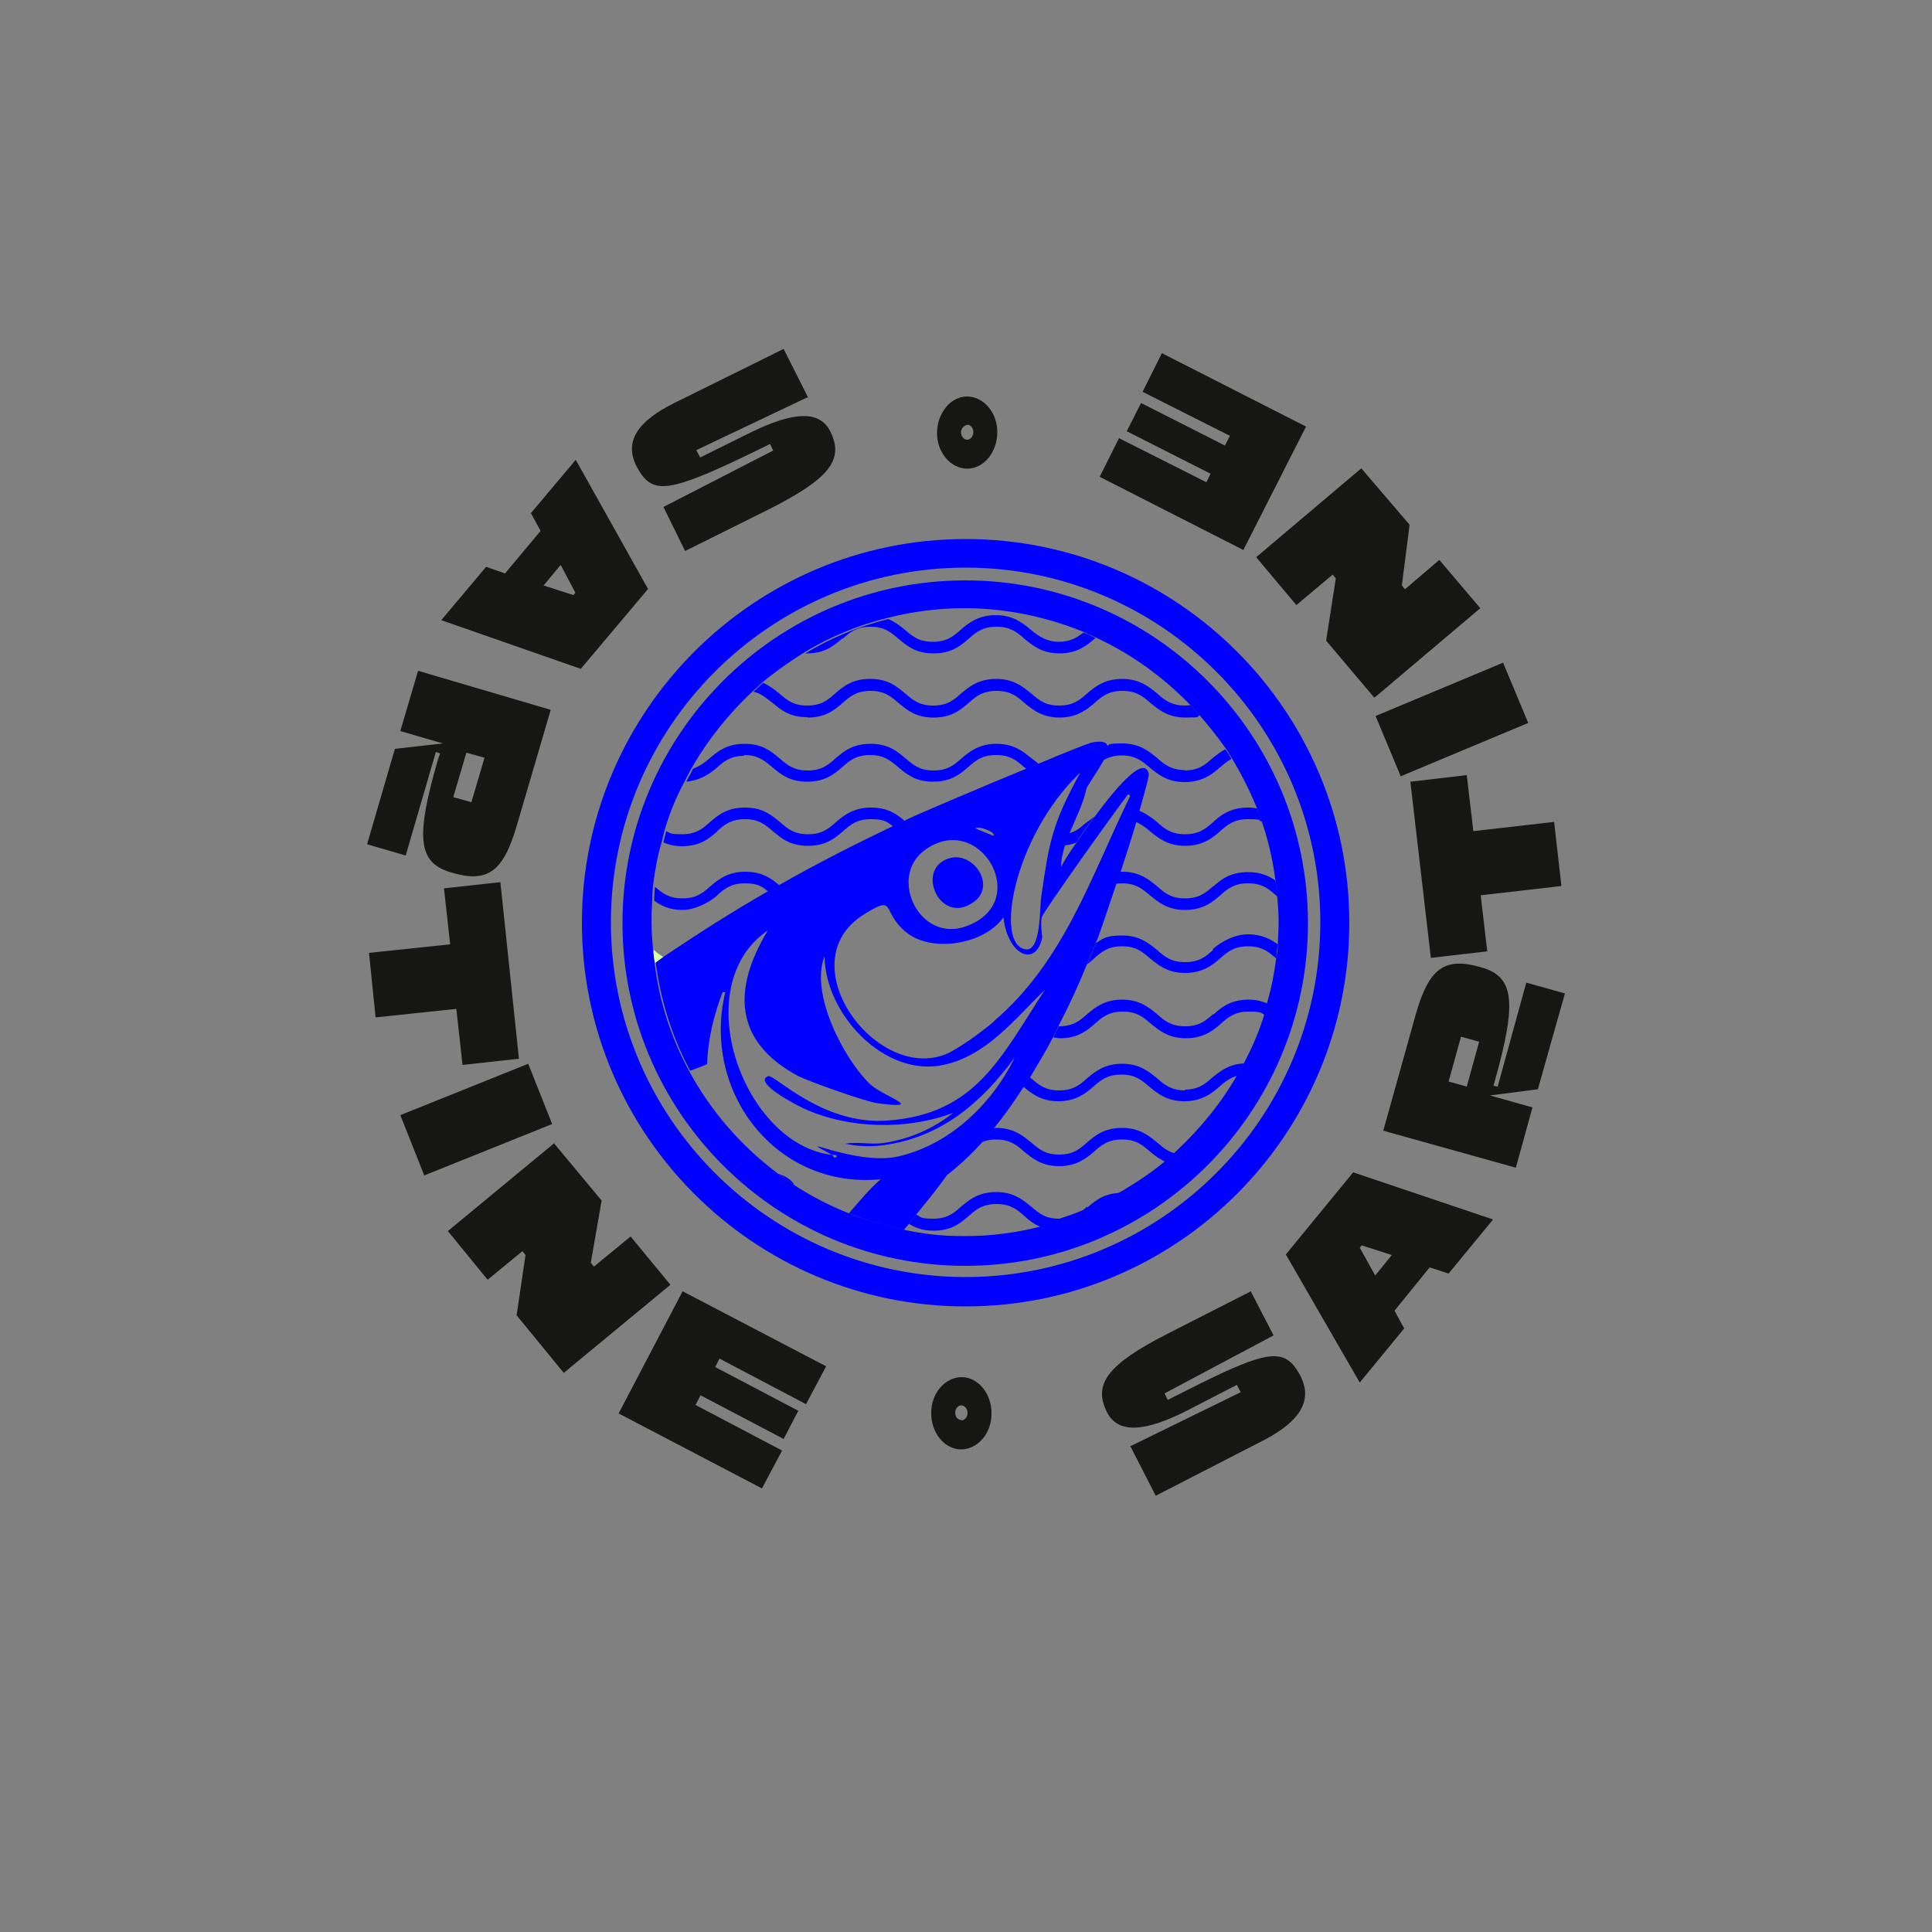 <?xml version="1.0" encoding="UTF-8"?>
<svg xmlns="http://www.w3.org/2000/svg" version="1.1" viewBox="0 0 500 500">
  <rect x="0" y="0" width="500" height="500" fill="#808080" stroke="none"/>
  <defs>
    <style>
      .cls-1 {
        fill: blue;
      }

      .cls-2 {
        fill: #161615;
      }

      .cls-3 {
        fill: #daffa2;
      }
    </style>
  </defs>
  <!-- Generator: Adobe Illustrator 28.7.1, SVG Export Plug-In . SVG Version: 1.2.0 Build 142)  -->
  <g>
    <g id="Calque_1">
      <g id="Calque_1-2" data-name="Calque_1">
        <g>
          <path class="cls-1" d="M218.1,165.3c1.9-1.7,3.6-3.1,7.2-3.1s5.2,1.4,7.2,3.1c2.2,1.8,4.4,3.8,9.1,3.8s7-2,9.1-3.8c1.9-1.7,3.6-3.1,7.2-3.1s5.3,1.4,7.2,3.1c2.2,1.8,4.6,3.8,9.1,3.8s7-2,9.1-3.8c0,0,.2-.1.2-.2-1.1-.5-2-1-3.1-1.4-1.7,1.3-3.4,2.4-6.4,2.4s-5.2-1.4-7.2-3.1c-2.2-1.8-4.6-3.8-9.1-3.8s-7,2-9.1,3.8c-1.9,1.7-3.6,3.1-7.2,3.1s-5.2-1.4-7.2-3.1c-1.2-1-2.5-2-4.3-2.8-7.7,1.9-14.9,4.9-21.5,8.9h.4c4.7,0,7-2,9.1-3.8h.1Z"/>
          <path class="cls-1" d="M209,185.7c4.7,0,7-2,9.1-3.8,1.9-1.7,3.6-3.1,7.2-3.1s5.2,1.4,7.2,3.1c2.2,1.8,4.4,3.8,9.1,3.8s7-2,9.1-3.8c1.9-1.7,3.6-3.1,7.2-3.1s5.3,1.4,7.2,3.1c2.2,1.8,4.6,3.8,9.1,3.8s7-2,9.1-3.8c1.9-1.7,3.6-3.1,7.2-3.1s5.2,1.4,7.2,3.1c2.2,1.8,4.6,3.8,9.1,3.8s2.6-.2,3.7-.6c-.7-.8-1.6-1.8-2.4-2.6-.5,0-.8.1-1.4.1-3.5,0-5.3-1.4-7.2-3.1-2.2-1.8-4.6-3.8-9.1-3.8s-7,2-9.1,3.8c-1.9,1.7-3.6,3.1-7.2,3.1s-5.2-1.4-7.2-3.1c-2.2-1.8-4.6-3.8-9.1-3.8s-7,2-9.1,3.8c-1.9,1.7-3.6,3.1-7.2,3.1s-5.2-1.4-7.2-3.1c-2.2-1.8-4.4-3.8-9.1-3.8s-7,2-9.1,3.8c-1.9,1.7-3.6,3.1-7.2,3.1s-5.2-1.4-7.2-3.1c-1.2-1-2.5-2-4.2-2.8-.8.7-1.7,1.6-2.5,2.3,2,.5,3.2,1.6,4.8,2.8,2.2,1.8,4.4,3.8,9.1,3.8h.1Z"/>
          <path class="cls-1" d="M192.6,195.4c3.5,0,5.2,1.4,7.2,3.1,2.2,1.8,4.4,3.8,9.1,3.8s7-2,9.1-3.8c1.9-1.7,3.6-3.1,7.2-3.1s5.2,1.4,7.2,3.1c2.2,1.8,4.4,3.8,9.1,3.8s7-2,9.1-3.8c1.9-1.7,3.6-3.1,7.2-3.1s5.3,1.4,7.2,3.1c.1.1.4.2.6.5,1.1-.5,2.2-1,3.2-1.3-.6-.5-1.2-1-1.8-1.4-2.2-1.8-4.6-3.8-9.1-3.8s-7,2-9.1,3.8c-1.9,1.7-3.6,3.1-7.2,3.1s-5.2-1.4-7.2-3.1c-2.2-1.8-4.4-3.8-9.1-3.8s-7,2-9.1,3.8c-1.9,1.7-3.6,3.1-7.2,3.1s-5.2-1.4-7.2-3.1c-2.2-1.8-4.4-3.8-9.1-3.8s-7,2-9.1,3.8c-1.3,1.1-2.5,2-4.2,2.6-.6,1.1-1.2,2.3-1.8,3.4,3.8-.4,6-2,7.9-3.6,1.9-1.7,3.6-3.1,7.2-3.1h-.1Z"/>
          <path class="cls-1" d="M306.7,199.3c-3.5,0-5.3-1.4-7.2-3.1-2.2-1.8-4.6-3.8-9.1-3.8s-2.9.4-4.1.7c.2,1-.1,2.3-1,3.8,1.3-.8,2.8-1.4,5-1.4,3.5,0,5.2,1.4,7.2,3.1,2.2,1.8,4.6,3.8,9.1,3.8s7.1-2,9.1-3.8c1-.8,1.9-1.6,3-2.2-.5-.8-1-1.8-1.6-2.5-1.3.7-2.4,1.6-3.4,2.4-1.9,1.7-3.6,3.1-7.2,3.1h0Z"/>
          <path class="cls-1" d="M313.9,212.8c-1.9,1.7-3.6,3.1-7.2,3.1s-5.3-1.4-7.2-3.1c-1.3-1.1-2.8-2.2-4.7-3-.2,1-.6,1.9-.8,2.9,1.3.6,2.4,1.4,3.6,2.4,2.2,1.8,4.6,3.8,9.1,3.8s7.1-2,9.1-3.8c1.9-1.7,3.6-3.1,7.2-3.1s2.5.2,3.6.7c-.4-1.2-.8-2.3-1.3-3.5-.7-.1-1.4-.2-2.3-.2-4.7,0-7.1,2-9.1,3.8Z"/>
          <path class="cls-1" d="M276.7,215.6c-.5,1.1-.8,2.2-1.2,3.2,1.1-.1,2.2-.4,3-.7,1.4-2.2,3.1-4.6,4.8-6.8-.7.5-1.4,1.1-2.2,1.6-1.4,1.2-2.6,2.3-4.6,2.8h.1Z"/>
          <path class="cls-1" d="M185.6,215.1c1.9-1.7,3.6-3.1,7.2-3.1s5.2,1.4,7.2,3.1c2.2,1.8,4.4,3.8,9.1,3.8s7-2,9.1-3.8c1.9-1.7,3.6-3.1,7.2-3.1s4.3.8,5.8,1.9c1-.5,2-1,3-1.4-2-1.7-4.3-3.5-8.8-3.5s-7,2-9.1,3.8c-1.9,1.7-3.6,3.1-7.2,3.1s-5.2-1.4-7.2-3.1c-2.2-1.8-4.4-3.8-9.1-3.8s-7,2-9.1,3.8c-1.9,1.7-3.6,3.1-7.2,3.1s-3-.4-4.1-.8c-.2,1-.5,1.9-.7,2.9,1.3.6,2.9,1,4.8,1,4.7,0,7-2,9.1-3.8h0Z"/>
          <path class="cls-1" d="M185.6,231.7c1.9-1.7,3.6-3.1,7.2-3.1s4.6,1,6.1,2.2c1-.6,1.9-1.1,2.9-1.6-2-1.7-4.4-3.6-8.9-3.6s-7,2-9.1,3.8c-1.9,1.7-3.6,3.1-7.2,3.1s-5.2-1.4-7.1-3c-.1,1.2-.2,2.4-.2,3.6,1.8,1.3,4,2.4,7.3,2.4s7-2,9.1-3.8h-.1Z"/>
          <path class="cls-1" d="M313.9,229.4c-1.9,1.7-3.6,3.1-7.2,3.1s-5.3-1.4-7.2-3.1c-2.2-1.8-4.6-3.8-9.1-3.8s-.4,0-.5,0c-.4,1.1-.7,2.2-1.1,3.1.5,0,1-.1,1.6-.1,3.5,0,5.2,1.4,7.2,3.1,2.2,1.8,4.6,3.8,9.1,3.8s7.1-2,9.1-3.8c1.9-1.7,3.6-3.1,7.2-3.1s5.3,1.4,7.2,3.1c.1,0,.2.2.4.4,0-1.4-.4-2.8-.5-4.2-1.7-1.2-3.8-2.2-7.1-2.2-4.7,0-7.1,2-9.1,3.8h0Z"/>
          <path class="cls-1" d="M313.9,245.9c-1.9,1.7-3.6,3.1-7.2,3.1s-5.3-1.4-7.2-3.1c-2.2-1.8-4.6-3.8-9.1-3.8s-5.2,1-6.8,2c-.7,1.8-1.4,3.6-2.3,5.5.7-.5,1.3-1,1.9-1.6,1.9-1.7,3.6-3.1,7.2-3.1s5.2,1.4,7.2,3.1c2.2,1.8,4.6,3.8,9.1,3.8s7.1-2,9.1-3.8c1.9-1.7,3.6-3.1,7.2-3.1s5.3,1.4,7.2,3.1h.1c.1-1.2.2-2.4.4-3.6-1.8-1.3-4.1-2.6-7.7-2.6s-7.1,2-9.1,3.8v.2Z"/>
          <path class="cls-1" d="M313.9,262.5c-1.9,1.7-3.6,3.1-7.2,3.1s-5.3-1.4-7.2-3.1c-2.2-1.8-4.6-3.8-9.1-3.8s-7,2-9.1,3.8c-1.9,1.7-3.6,3.1-7.2,3.1s0,0-.1,0c-.5,1-1,1.9-1.4,2.9.6,0,1.1.2,1.7.2,4.7,0,7-2,9.1-3.8,1.9-1.7,3.6-3.1,7.2-3.1s5.2,1.4,7.2,3.1c2.2,1.8,4.6,3.8,9.1,3.8s7.1-2,9.1-3.8c1.9-1.7,3.6-3.1,7.2-3.1s3.1.4,4.3,1c.2-1,.5-2,.7-3-1.3-.6-3-1.1-5-1.1-4.7,0-7.1,2-9.1,3.8h-.1Z"/>
          <path class="cls-1" d="M306.7,282.2c-3.5,0-5.3-1.4-7.2-3.1-2.2-1.8-4.6-3.8-9.1-3.8s-7,2-9.1,3.8c-1.9,1.7-3.6,3.1-7.2,3.1s-5.2-1.4-7.2-3.1c-.1,0-.2-.2-.4-.4-.5.8-1.1,1.7-1.7,2.5h0c2.2,1.8,4.6,3.8,9.1,3.8s7-2,9.1-3.8c1.9-1.7,3.6-3.1,7.2-3.1s5.2,1.4,7.2,3.1c2.2,1.8,4.6,3.8,9.1,3.8s7.1-2,9.1-3.8c1.4-1.2,2.6-2.2,4.6-2.8.6-1.1,1.2-2.2,1.8-3.2-4,.2-6.2,2-8.3,3.7-1.9,1.7-3.6,3.1-7.2,3.1h.1Z"/>
          <path class="cls-1" d="M290.4,291.9c-4.7,0-7,2-9.1,3.8-1.9,1.7-3.6,3.1-7.2,3.1s-5.2-1.4-7.2-3.1c-2.2-1.8-4.6-3.8-9.1-3.8s-.4,0-.5,0c-1.1,1.3-2,2.5-3.1,3.7,1-.5,2.2-.7,3.6-.7,3.5,0,5.3,1.4,7.2,3.1,2.2,1.8,4.6,3.8,9.1,3.8s7-2,9.1-3.8c1.9-1.7,3.6-3.1,7.2-3.1s5.2,1.4,7.2,3.1c1.2,1.1,2.6,2,4.4,2.9.8-.7,1.7-1.6,2.5-2.3-2.2-.5-3.5-1.6-5-2.9-2.2-1.8-4.6-3.8-9.1-3.8Z"/>
          <path class="cls-1" d="M281.3,312.3c-1.9,1.7-3.6,3.1-7.2,3.1s-5.2-1.4-7.2-3.1c-2.2-1.8-4.6-3.8-9.1-3.8s-7,2-9.1,3.8c-1.9,1.7-3.6,3.1-7.2,3.1s-3.2-.5-4.4-1.1c-.6.8-1.2,1.6-1.9,2.4,1.6,1,3.5,1.8,6.4,1.8,4.7,0,7-2,9.1-3.8,1.9-1.7,3.6-3.1,7.2-3.1s5.3,1.4,7.2,3.1c1.2,1.1,2.6,2.2,4.4,2.9,7.7-1.9,15-4.9,21.6-8.9h-.6c-4.7,0-7,2-9.1,3.8v-.2Z"/>
          <path class="cls-1" d="M201.5,303.8c1.3,1,2.6,2,4.1,2.9-.7-1.4-2.5-2.4-4.1-2.9Z"/>
          <path class="cls-1" d="M249.9,139.5c-54.7,0-99.3,44.5-99.3,99.3s44.5,99.3,99.3,99.3,99.3-44.5,99.3-99.3-44.5-99.3-99.3-99.3h0ZM249.9,330.5c-50.6,0-91.8-41.2-91.8-91.8s41.2-91.8,91.8-91.8,91.8,41.2,91.8,91.8-41.2,91.8-91.8,91.8Z"/>
          <path class="cls-1" d="M338.5,238.9c0-49-39.8-88.7-88.7-88.7s-88.7,39.8-88.7,88.7,39.8,88.7,88.7,88.7,88.7-39.8,88.7-88.7h0ZM269.4,317.4c-6.2,1.6-12.8,2.5-19.6,2.5s-10.9-.6-16.2-1.7c-4.9-1-9.6-2.5-14.2-4.3-4.9-2-9.6-4.4-14-7.3-1.4-1-2.8-1.9-4.1-2.9-9.5-7.1-17.4-16.2-23-26.6-4.6-8.5-7.7-17.9-8.9-28-.1-1.1-.2-2.3-.4-3.4-.2-2.3-.4-4.7-.4-7.1s.1-3.8.2-5.8c0-1.2.1-2.4.2-3.6.5-4,1.2-7.8,2.3-11.5.2-1,.5-1.9.7-2.9,1.3-4.4,3.1-8.8,5.3-12.8.6-1.2,1.2-2.3,1.8-3.4,4.2-7.3,9.5-13.9,15.7-19.7.8-.7,1.7-1.6,2.5-2.3,3.5-2.9,7.1-5.4,10.9-7.8,6.6-4,13.8-7,21.5-8.9,6.4-1.6,13-2.5,19.8-2.5,10.8,0,21.1,2.2,30.6,6,1.1.5,2,1,3.1,1.4,9.2,4.2,17.6,10.2,24.6,17.4.8.8,1.6,1.7,2.4,2.6,2.4,2.8,4.7,5.6,6.8,8.6.6.8,1.1,1.7,1.6,2.5,2.5,4.1,4.7,8.4,6.5,12.8.5,1.2.8,2.3,1.3,3.5,1.7,4.8,2.9,9.8,3.6,15.1.2,1.4.4,2.8.5,4.2.2,2.3.4,4.6.4,6.8s-.1,4-.2,5.9c0,1.2-.1,2.4-.4,3.6-.5,4-1.2,7.7-2.3,11.4-.2,1-.5,2-.7,3-1.3,4.4-3.1,8.6-5.2,12.6-.6,1.1-1.1,2.2-1.8,3.2-4.2,7.4-9.6,14-15.8,19.8-.8.7-1.7,1.6-2.5,2.3-3.4,2.9-7.1,5.4-10.9,7.7-6.7,4-13.9,7-21.6,8.9l-.2.4Z"/>
        </g>
        <g>
          <path class="cls-3" d="M169.2,245.9h-.1c0,1.2.2,2.3.4,3.4.7-.5,1.4-1,2.2-1.6-.8-.5-1.7-1.1-2.4-1.8Z"/>
          <path class="cls-2" d="M209,102.8l-28.8,13.7,1,1.9,12.5-6.2c11.8-5.9,18.5-6,21.2-.5,3.6,7.3-.2,12.2-16.1,20.2l-21.5,10.7-5.6-11.4,28.4-14.6-.8-1.7c-5.9,2.9-10.7,5.2-14.8,7-12.8,5.5-16.4,5.3-19.8-1.3-3.1-6.2,0-11.5,10-16.4l28.1-13.9,6.4,12.7h-.1Z"/>
          <path class="cls-2" d="M167.9,152.2l-17.6,20.9-36.1-12.6,11.6-13.8,4.9,1.7,9.2-11-2.5-4.6,11.6-13.8,18.7,33.4h.1ZM140.6,151.5l7.8,2.5.5-.6-3.8-7.2-4.4,5.3Z"/>
          <path class="cls-2" d="M142.5,183.8l-8.8,30c-3.5,11.9-7.6,14.8-16.9,12-8.6-2.5-9.4-8.8-3.4-29.4l.5-1.4-1.1-.4-7.8,26.8-10-2.9,7.2-24.7,12.4-1.4-11-3.2,4.6-15.6,34.3,10.1v.2ZM117.3,206.3l4.7,1.3,3.4-11.5-4.7-1.3-3.4,11.5Z"/>
          <path class="cls-2" d="M116.5,244.4l-1.6-14.5,14.6-1.6,4.8,45.7-14.6,1.6-1.6-14.5-20.9,2.2-1.7-16.7,20.9-2.2h0Z"/>
          <path class="cls-2" d="M136.7,275.3l6.2,15.6-33.1,13.3-6.2-15.6,33.1-13.3Z"/>
          <path class="cls-2" d="M143.3,295.8l12.4,14.9-2.8,16.1.8,1,9.5-7.8,10.3,12.5-27.6,22.8-12.2-14.9,2.3-15.6-.8-1-9,7.4-10.3-12.6,27.6-22.8h-.1Z"/>
          <path class="cls-2" d="M176.7,334.2l37.1,19.4-5.2,9.8-22.4-11.8-1.1,2.2,21.5,11.3-3.8,7.3-21.5-11.3-1.3,2.5,22.4,11.8-5.2,9.8-37.1-19.4,16.6-31.7h0Z"/>
          <path class="cls-2" d="M241,365.6c0-5.2,3.7-9.2,7.9-9.2s7.8,4.3,7.7,9.5c0,5.2-3.7,9.2-7.9,9.2s-7.8-4.3-7.7-9.5ZM248.8,367.6c.8,0,1.6-.8,1.6-1.9s-.7-1.9-1.6-2c-.8,0-1.6.8-1.6,1.9s.7,1.9,1.6,1.9h0Z"/>
          <path class="cls-2" d="M292.5,374.3l28.6-14-1-1.9-12.4,6.4c-11.6,6-18.4,6.2-21.2.7-3.7-7.3.1-12.4,15.8-20.4l21.4-10.9,5.9,11.4-28.2,15,.8,1.7c5.9-3,10.7-5.4,14.6-7.2,12.7-5.8,16.4-5.5,19.8,1.1,3.1,6.2,0,11.6-9.7,16.6l-27.8,14.3-6.5-12.7h-.1Z"/>
          <path class="cls-2" d="M332.9,324.5l17.3-21.1,36.2,12.2-11.5,14-4.9-1.6-9.1,11.2,2.5,4.6-11.5,14-19.1-33.1v-.2ZM360.2,324.8l-7.8-2.5-.5.6,4,7.2,4.3-5.3Z"/>
          <path class="cls-2" d="M358,292.6l8.4-30.1c3.4-11.9,7.4-14.9,16.8-12.2,8.6,2.4,9.5,8.6,3.7,29.3l-.4,1.4,1.1.2,7.4-26.9,10,2.8-7,24.8-12.4,1.6,11,3.1-4.3,15.6-34.4-9.6h0ZM382.8,269.6l-4.7-1.3-3.2,11.6,4.7,1.3,3.2-11.6Z"/>
          <path class="cls-2" d="M383.2,231.7l1.7,14.5-14.6,1.7-5.3-45.6,14.6-1.7,1.7,14.5,20.9-2.4,1.9,16.6-20.9,2.4h0Z"/>
          <path class="cls-2" d="M362.5,200.9l-6.5-15.6,33-13.8,6.5,15.6-33,13.8Z"/>
          <path class="cls-2" d="M355.7,180.6l-12.5-14.8,2.5-16.1-.8-1-9.4,7.9-10.4-12.4,27.2-23,12.5,14.6-2,15.7.8,1,8.9-7.6,10.6,12.5-27.2,23h-.1Z"/>
          <path class="cls-2" d="M321.9,142.4l-37.3-19,5-10,22.6,11.4,1.1-2.2-21.7-11,3.7-7.3,21.7,11,1.3-2.5-22.6-11.4,5-10,37.3,19-16.2,31.9h0Z"/>
          <path class="cls-2" d="M258.1,111.8c0,5.2-3.4,9.4-7.7,9.5-4.3,0-7.9-4.1-7.9-9.2s3.4-9.4,7.7-9.5c4.3,0,7.9,4.1,7.9,9.2ZM250.3,110c-.8,0-1.6,1-1.6,1.9s.7,1.9,1.6,1.9,1.6-1,1.6-2-.7-1.9-1.6-1.9h0Z"/>
        </g>
        <g>
          <path class="cls-1" d="M252.3,233.2c6-4.7-1.9-15-8.8-10-5.6,4.2.7,16.3,8.8,10Z"/>
          <path class="cls-1" d="M297.3,200.3c-1.1-4.9-7.9,2.8-13.8,10.8-1.8,2.4-3.5,4.8-4.8,6.8-2.2,3.1-3.7,5.6-4.1,6.5,0-2,.5-4,1.1-5.8.4-1.1.7-2.2,1.2-3.2,1.6-3.8,3.5-7.6,4.3-11.4.7-1.4,3-4.6,4.4-7.2.7-1.6,1.2-2.9,1-3.8s-1.4-1.4-4.2-.8c-.8.2-6.4,2.4-13.3,5.3-1.1.5-2.2.8-3.2,1.3-11.9,4.9-26.2,11-29.3,12.4-.8.4-1.6.7-2.3,1.1-1,.5-2,1-3,1.4-10.1,4.8-19.9,9.8-29.4,15.2-1,.5-1.9,1.1-2.9,1.6-9.4,5.4-18.2,11-27.1,17-.7.5-1.4,1-2.2,1.6,1.3,10,4.3,19.4,8.9,28,1.6-.6,3.6-1.3,4.4-1.7.2-6.4,1.7-12.6,4-18.6h.7c-6.2,25.8,13.2,51,40.2,48.4-3,2.6-5.6,5.8-8.2,8.8,4.6,1.8,9.2,3.4,14.2,4.3.5-.6,1-1.1,1.4-1.7.6-.7,1.3-1.6,1.9-2.4,2.8-3.4,5.4-6.6,7.9-10.1,3.1-2.4,6.2-5.3,9.1-8.5,1.1-1.2,2.2-2.4,3.1-3.7,2.6-3.2,5.2-6.8,7.6-10.6.6-.8,1.1-1.7,1.7-2.5,2-3.4,4.1-6.8,5.9-10.3.5-1,1-1.9,1.4-2.9,2.8-5.4,5.3-10.8,7.3-15.8.8-1.9,1.6-3.7,2.3-5.5.2-.6.5-1.2.7-1.7.6-1.7,2.5-7.2,4.7-13.8.4-1.1.7-2,1.1-3.1,1.4-4.3,2.9-8.9,4.1-13,.4-1,.6-1.9.8-2.9,1.4-5,2.5-8.8,2.4-9.5h-.1ZM279.5,200.1c-7.2,13.1-8,17.9-10,31.8-.5,3.1,0,14.2-4,13.8-8.3-1-3.1-29.3,13.9-45.6h0ZM257.1,216.3l-4.7-1.9c.8-.8,5.5,1,4.7,1.9ZM239.2,220.1c14.3-10.7,28.4,13.6,10.6,19.7-11.9,4.1-19.9-12.7-10.6-19.7ZM229.8,290c-17,1.3-29.4-12.1-31-11.5-4.2,1.6,8,7.9,9.5,8.5,11.6,5.2,26.5,5.5,38.4,1-5.3,4.2-11.4,6.8-18,7.8-3.4.5-6.7-.4-10,.2,3.4.7,6.4.8,9.8.4,15-2,25.4-10.9,34.1-22.7-5.9,12.1-16.9,22.6-30.2,25.6-11.2,2.5-28.6-6.6-17-.4,0,0,1.3-.2,1.1.5-.8.6-1-.5-1.1-.5-23-2.6-37.8-43.7-16.7-58.1-9.1,15.1-8.9,28.7,7.9,37.7,2.8,1.4,17.4,6.6,20.4,7,13,1.7,1.9-1.6-1.7-4.8-6.8-6.4-15.8-23.6-11.9-33.2.1,14.8,15.4,31.4,30.8,28.1,11.2-2.4,18.5-12,26.2-19.4-11.4,17.4-17.8,32.2-40.8,33.8h.1ZM257.3,264.3c-2.9,2.5-9.4,7.3-12.7,8.6-18.2,7-40.6-23.9-21.1-36.2,8.8-5.5,4.3-.7,11.2,4.7,6.7,5.3,20.2,2.9,25-4,1,9.7,8.3,13.1,10,5.4.1-.8-.6-4.1,0-5.6.7-1.8,18.8-27.2,22.3-31.7l.5.5c-10.1,20.6-17,42.7-35.3,58.3h.2Z"/>
        </g>
      </g>
    </g>
  </g>
</svg>